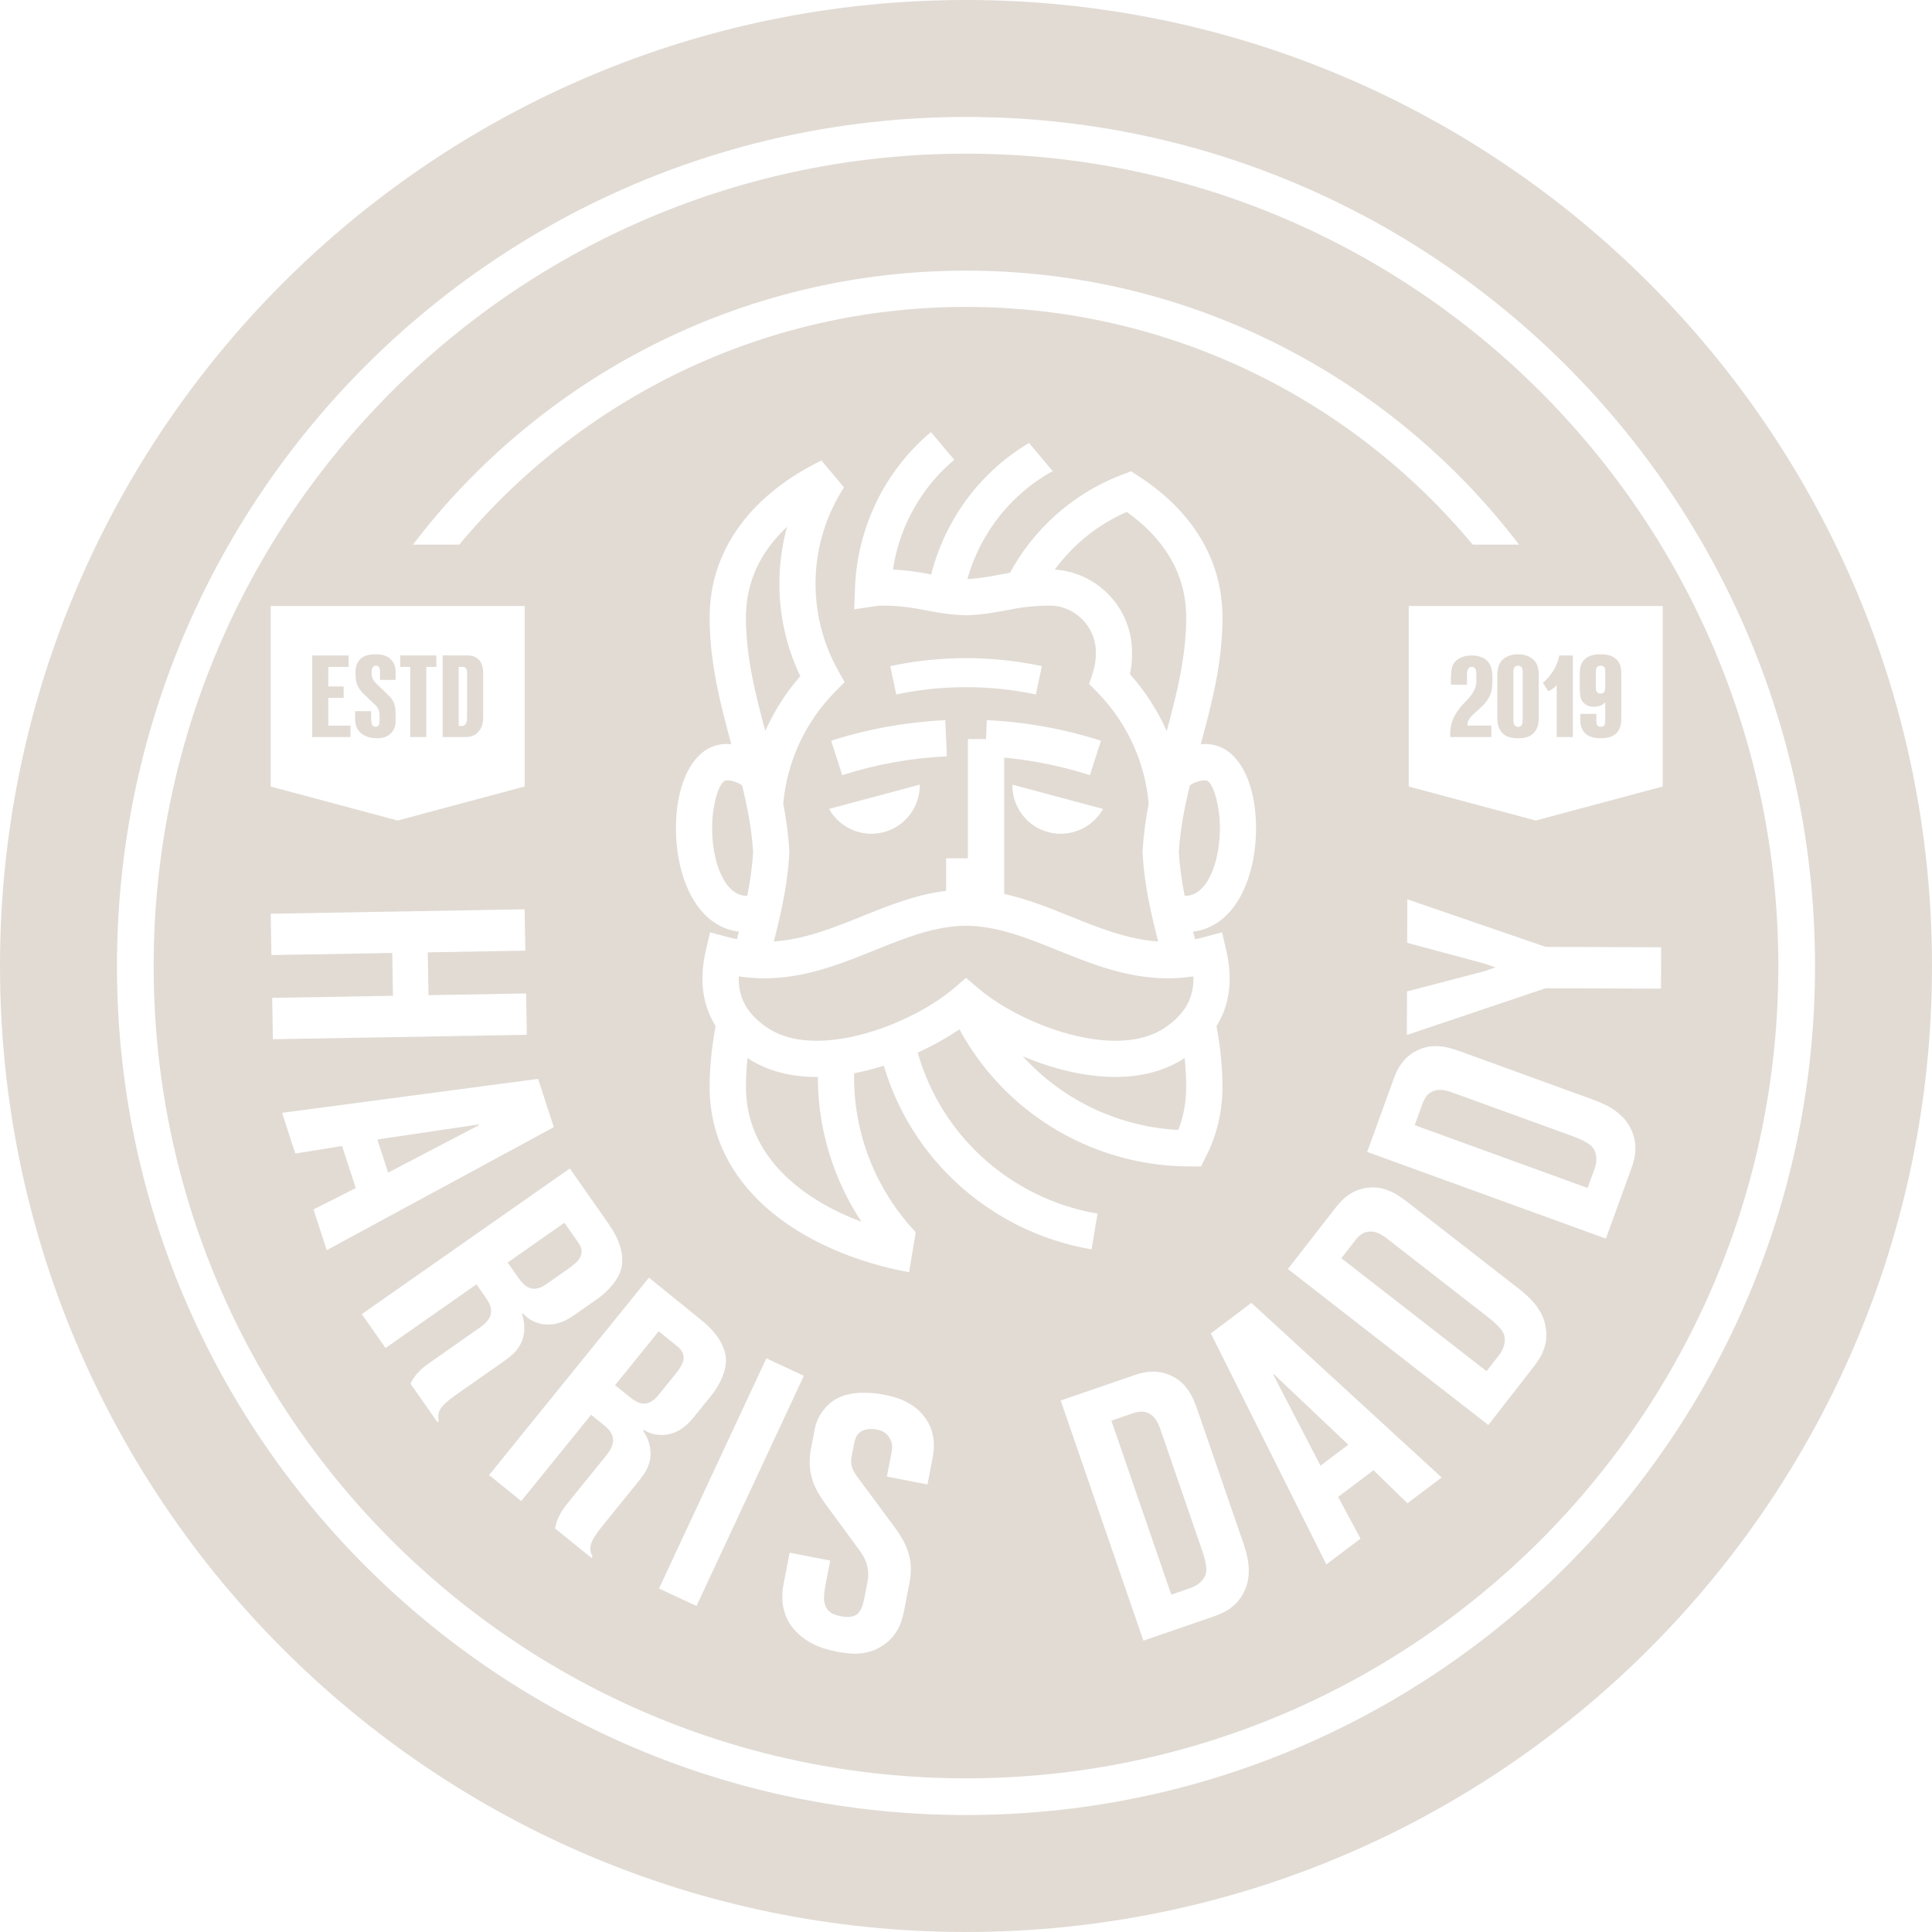<?xml version="1.0" encoding="UTF-8"?> <!-- Creator: CorelDRAW --> <svg xmlns="http://www.w3.org/2000/svg" xmlns:xlink="http://www.w3.org/1999/xlink" xml:space="preserve" width="1500px" height="1500px" style="shape-rendering:geometricPrecision; text-rendering:geometricPrecision; image-rendering:optimizeQuality; fill-rule:evenodd; clip-rule:evenodd" viewBox="0 0 354.221 354.221"> <defs> <style type="text/css"> <![CDATA[ .fil0 {fill:#E1DBD4} ]]> </style> </defs> <g id="Слой_x0020_1">  <path class="fil0" d="M177.11 0c97.799,0 177.11,79.312 177.11,177.11 0,97.799 -79.312,177.11 -177.11,177.11 -97.799,0 -177.11,-79.312 -177.11,-177.11 0,-97.799 79.312,-177.11 177.11,-177.11zm127.451 173.675l-21.154 -0.067 -25.384 -8.729 -0.026 7.982 14.29 3.838 1.86 0.671 -1.865 0.66 -14.314 3.746 -0.026 7.983 25.439 -8.566 21.154 0.068 0.024 -7.584zm-13.482 44.13l-31.7 -11.514 1.385 -3.814c0.197,-0.542 0.433,-1.044 0.766,-1.491 0.337,-0.454 0.82,-0.802 1.49,-1.016 0.452,-0.145 0.913,-0.17 1.378,-0.125 0.468,0.046 0.917,0.139 1.36,0.282 0.433,0.139 0.837,0.292 1.223,0.432l21.384 7.767c0.344,0.125 0.765,0.296 1.256,0.504 0.49,0.208 0.959,0.449 1.412,0.725 0.454,0.277 0.787,0.578 1.021,0.89 0.179,0.239 0.333,0.536 0.456,0.921 0.12,0.376 0.171,0.818 0.162,1.309 -0.01,0.505 -0.109,1.046 -0.321,1.629l-1.272 3.501zm3.351 9.286l4.633 -12.755c0.216,-0.594 0.422,-1.24 0.586,-1.969 0.162,-0.721 0.221,-1.499 0.185,-2.327 -0.036,-0.825 -0.233,-1.682 -0.608,-2.58 -0.495,-1.188 -1.176,-2.159 -1.995,-2.919 -0.83,-0.771 -1.724,-1.393 -2.672,-1.867 -0.948,-0.474 -1.865,-0.843 -2.729,-1.157l-23.384 -8.494c-0.885,-0.322 -1.776,-0.633 -2.698,-0.886 -0.923,-0.253 -1.874,-0.359 -2.864,-0.332 -0.975,0.026 -2.005,0.265 -3.055,0.778 -0.915,0.448 -1.652,1.004 -2.217,1.624 -0.573,0.629 -1.024,1.256 -1.345,1.883 -0.326,0.636 -0.551,1.192 -0.721,1.661l-4.883 13.443 43.767 15.898zm-21.882 24.308l-26.617 -20.713 2.492 -3.202c0.336,-0.469 0.729,-0.865 1.188,-1.183 0.456,-0.333 1.027,-0.507 1.73,-0.508 0.475,0.004 0.923,0.114 1.35,0.306 0.433,0.183 0.826,0.418 1.207,0.687 0.366,0.271 0.714,0.527 1.031,0.788l17.955 13.972c0.289,0.225 0.641,0.513 1.04,0.866 0.406,0.344 0.77,0.725 1.12,1.124 0.343,0.408 0.58,0.789 0.698,1.161 0.106,0.279 0.155,0.613 0.15,1.016 0.002,0.395 -0.086,0.832 -0.249,1.295 -0.161,0.479 -0.434,0.955 -0.806,1.452l-2.288 2.94zm0.33 9.866l8.334 -10.71c0.397,-0.492 0.777,-1.053 1.164,-1.694 0.371,-0.639 0.676,-1.356 0.892,-2.158 0.224,-0.794 0.289,-1.671 0.215,-2.642 -0.113,-1.282 -0.451,-2.417 -1,-3.391 -0.55,-0.99 -1.211,-1.856 -1.968,-2.599 -0.756,-0.743 -1.508,-1.384 -2.241,-1.94l-19.635 -15.279c-0.737,-0.588 -1.494,-1.149 -2.294,-1.673 -0.8,-0.524 -1.671,-0.921 -2.622,-1.198 -0.935,-0.278 -1.987,-0.352 -3.146,-0.2 -1.007,0.157 -1.88,0.447 -2.61,0.862 -0.737,0.424 -1.36,0.881 -1.859,1.378 -0.506,0.506 -0.9,0.957 -1.197,1.358l-8.784 11.287 36.749 28.598zm-30.771 7.457l-8.676 -16.702 0.106 -0.08 13.669 12.938 -5.099 3.845zm22.21 2.166l-34.884 -32.017 -7.436 5.606 21.18 42.348 6.268 -4.725 -4.104 -7.653 6.48 -4.885 6.228 6.051 6.268 -4.725zm-49.572 21.477l-10.98 -31.889 3.837 -1.321c0.538,-0.209 1.084,-0.326 1.641,-0.342 0.564,-0.03 1.137,0.136 1.727,0.52 0.395,0.262 0.711,0.599 0.963,0.993 0.263,0.39 0.464,0.802 0.636,1.235 0.158,0.426 0.31,0.832 0.433,1.223l7.407 21.511c0.119,0.346 0.257,0.779 0.398,1.293 0.153,0.51 0.249,1.029 0.324,1.554 0.065,0.529 0.055,0.978 -0.05,1.354 -0.064,0.292 -0.204,0.598 -0.429,0.933 -0.214,0.332 -0.527,0.65 -0.916,0.949 -0.397,0.313 -0.885,0.563 -1.468,0.775l-3.522 1.213zm-5.113 8.444l12.831 -4.418c0.601,-0.195 1.226,-0.457 1.9,-0.783 0.659,-0.332 1.307,-0.767 1.926,-1.32 0.622,-0.543 1.155,-1.242 1.624,-2.095 0.606,-1.135 0.942,-2.271 1.015,-3.386 0.08,-1.13 -0.001,-2.216 -0.228,-3.252 -0.228,-1.036 -0.507,-1.983 -0.817,-2.849l-8.1 -23.524c-0.296,-0.895 -0.624,-1.778 -1.008,-2.655 -0.384,-0.876 -0.896,-1.685 -1.542,-2.435 -0.631,-0.744 -1.472,-1.381 -2.525,-1.886 -0.93,-0.418 -1.819,-0.652 -2.658,-0.703 -0.849,-0.048 -1.62,-0.005 -2.309,0.138 -0.7,0.147 -1.277,0.311 -1.745,0.483l-13.523 4.656 15.16 44.028zm-64.852 -16.135l-1.104 5.681c-0.161,0.771 -0.243,1.658 -0.242,2.641 -0.001,0.994 0.194,2.026 0.573,3.093 0.38,1.068 1.046,2.112 2.013,3.125 0.719,0.716 1.484,1.316 2.295,1.79 0.811,0.474 1.631,0.848 2.468,1.135 0.839,0.276 1.666,0.494 2.471,0.65 0.912,0.188 1.848,0.314 2.794,0.385 0.948,0.06 1.898,-0.004 2.865,-0.211 0.964,-0.197 1.925,-0.609 2.881,-1.225 0.921,-0.611 1.65,-1.283 2.176,-2.016 0.535,-0.72 0.929,-1.468 1.201,-2.229 0.261,-0.762 0.464,-1.514 0.593,-2.234l1.015 -5.224c0.289,-1.604 0.308,-3.035 0.033,-4.297 -0.263,-1.26 -0.696,-2.405 -1.297,-3.437 -0.601,-1.032 -1.248,-2.005 -1.951,-2.921l-6.282 -8.472c-0.379,-0.492 -0.662,-0.953 -0.864,-1.365 -0.191,-0.41 -0.311,-0.84 -0.342,-1.264 -0.041,-0.426 -0.003,-0.915 0.101,-1.448l0.406 -2.09c0.072,-0.427 0.198,-0.843 0.365,-1.239 0.176,-0.384 0.47,-0.733 0.888,-1.025 0.401,-0.261 0.87,-0.407 1.411,-0.46 0.539,-0.042 1.042,-0.012 1.51,0.079 0.522,0.102 0.986,0.271 1.377,0.528 0.391,0.257 0.71,0.59 0.966,1.012 0.237,0.408 0.376,0.796 0.428,1.168 0.052,0.372 0.05,0.733 0.004,1.085 -0.057,0.351 -0.114,0.701 -0.192,1.047l-0.736 3.787 7.444 1.447 0.901 -4.636c0.127,-0.597 0.219,-1.301 0.262,-2.106 0.044,-0.804 -0.037,-1.667 -0.242,-2.588 -0.205,-0.921 -0.634,-1.851 -1.274,-2.8 -0.666,-0.931 -1.423,-1.688 -2.272,-2.26 -0.847,-0.582 -1.732,-1.025 -2.651,-1.351 -0.922,-0.315 -1.823,-0.558 -2.707,-0.718 -0.422,-0.093 -0.973,-0.166 -1.667,-0.256 -0.696,-0.079 -1.468,-0.116 -2.318,-0.1 -0.848,0.005 -1.715,0.107 -2.59,0.31 -0.873,0.192 -1.706,0.527 -2.486,0.996 -0.865,0.555 -1.628,1.287 -2.269,2.202 -0.65,0.901 -1.092,1.9 -1.317,2.997l-0.711 3.657c-0.212,1.032 -0.289,2.067 -0.249,3.08 0.042,1.002 0.248,2.036 0.608,3.089 0.287,0.79 0.63,1.523 1.042,2.191 0.399,0.676 0.847,1.339 1.328,1.998l6.27 8.537c0.685,0.946 1.134,1.892 1.335,2.835 0.19,0.94 0.201,1.869 0.013,2.781l-0.584 3.004c-0.057,0.294 -0.132,0.618 -0.238,0.993 -0.094,0.366 -0.242,0.721 -0.412,1.072 -0.18,0.349 -0.394,0.635 -0.665,0.865 -0.327,0.23 -0.67,0.367 -1.033,0.432 -0.376,0.074 -0.739,0.083 -1.085,0.06 -0.355,-0.035 -0.662,-0.083 -0.934,-0.136 -0.416,-0.07 -0.821,-0.194 -1.219,-0.35 -0.388,-0.154 -0.735,-0.402 -1.035,-0.721 -0.299,-0.318 -0.528,-0.769 -0.668,-1.327 -0.055,-0.18 -0.087,-0.424 -0.108,-0.721 -0.013,-0.285 0.005,-0.665 0.063,-1.14 0.047,-0.477 0.144,-1.09 0.286,-1.819l0.8 -4.114 -7.444 -1.447zm-23.953 6.569l6.873 3.205 19.68 -42.203 -6.873 -3.205 -19.679 42.203zm-8.054 -37.281l7.996 -9.874 3.309 2.679c0.333,0.241 0.634,0.556 0.902,0.93 0.268,0.374 0.381,0.851 0.341,1.446 -0.008,0.151 -0.049,0.36 -0.127,0.597 -0.077,0.236 -0.219,0.535 -0.442,0.898 -0.206,0.361 -0.515,0.795 -0.934,1.312l-3.014 3.722c-0.18,0.239 -0.406,0.484 -0.671,0.741 -0.272,0.265 -0.58,0.486 -0.939,0.666 -0.351,0.187 -0.745,0.268 -1.194,0.26 -0.5,-0.034 -0.963,-0.167 -1.391,-0.414 -0.443,-0.245 -0.835,-0.519 -1.198,-0.828l-2.636 -2.135zm-4.333 31.672l0.209 -0.258c-0.314,-0.582 -0.459,-1.142 -0.413,-1.675 0.038,-0.54 0.279,-1.172 0.718,-1.873 0.439,-0.701 1.095,-1.582 1.976,-2.651l6.279 -7.755c0.413,-0.492 0.797,-1.037 1.152,-1.635 0.355,-0.597 0.617,-1.255 0.784,-1.99 0.167,-0.735 0.174,-1.571 0.022,-2.493 -0.092,-0.503 -0.218,-0.947 -0.387,-1.354 -0.169,-0.408 -0.331,-0.753 -0.503,-1.035 -0.163,-0.274 -0.286,-0.475 -0.371,-0.6l0.126 -0.155c0.716,0.437 1.415,0.718 2.097,0.828 0.683,0.125 1.308,0.146 1.877,0.079 0.823,-0.118 1.557,-0.337 2.192,-0.664 0.636,-0.327 1.194,-0.717 1.676,-1.153 0.482,-0.437 0.901,-0.883 1.241,-1.321l3.349 -4.136c0.454,-0.56 0.883,-1.196 1.288,-1.925 0.406,-0.713 0.729,-1.464 0.986,-2.24 0.242,-0.774 0.368,-1.528 0.362,-2.261 0.001,-0.67 -0.146,-1.388 -0.442,-2.184 -0.288,-0.79 -0.752,-1.608 -1.395,-2.471 -0.649,-0.854 -1.505,-1.718 -2.566,-2.592l-9.719 -7.87 -29.304 36.188 5.893 4.772 12.81 -15.819 2.327 1.884c0.326,0.25 0.658,0.561 0.99,0.944 0.332,0.383 0.553,0.832 0.669,1.341 0.081,0.465 0.048,0.909 -0.082,1.317 -0.129,0.424 -0.316,0.814 -0.561,1.186 -0.245,0.373 -0.499,0.722 -0.78,1.052l-6.573 8.116c-0.358,0.424 -0.703,0.886 -1.054,1.372 -0.351,0.486 -0.657,1.023 -0.934,1.612 -0.269,0.596 -0.473,1.271 -0.607,2.019l6.669 5.4zm-15.364 -54.159l10.408 -7.288 2.442 3.488c0.254,0.323 0.456,0.709 0.61,1.142 0.155,0.433 0.132,0.923 -0.071,1.484 -0.049,0.142 -0.146,0.332 -0.286,0.539 -0.14,0.206 -0.359,0.454 -0.672,0.741 -0.298,0.29 -0.715,0.622 -1.26,1.004l-3.923 2.747c-0.239,0.181 -0.524,0.354 -0.849,0.527 -0.334,0.18 -0.691,0.308 -1.086,0.381 -0.389,0.083 -0.79,0.052 -1.22,-0.08 -0.471,-0.171 -0.88,-0.426 -1.224,-0.781 -0.359,-0.358 -0.659,-0.729 -0.924,-1.126l-1.946 -2.779zm-12.895 29.25l0.272 -0.191c-0.141,-0.646 -0.126,-1.224 0.065,-1.724 0.185,-0.509 0.591,-1.05 1.206,-1.603 0.615,-0.552 1.488,-1.218 2.63,-2.004l8.174 -5.723c0.533,-0.36 1.053,-0.778 1.559,-1.254 0.506,-0.476 0.939,-1.036 1.302,-1.697 0.363,-0.66 0.6,-1.463 0.708,-2.391 0.05,-0.509 0.051,-0.97 0.001,-1.409 -0.05,-0.439 -0.111,-0.815 -0.198,-1.133 -0.081,-0.309 -0.145,-0.535 -0.191,-0.679l0.163 -0.114c0.568,0.617 1.163,1.08 1.788,1.374 0.622,0.309 1.217,0.501 1.782,0.593 0.824,0.113 1.589,0.105 2.291,-0.034 0.701,-0.139 1.345,-0.36 1.929,-0.647 0.584,-0.287 1.109,-0.601 1.557,-0.928l4.359 -3.052c0.59,-0.413 1.179,-0.907 1.768,-1.495 0.587,-0.573 1.104,-1.206 1.566,-1.881 0.446,-0.677 0.775,-1.368 0.971,-2.074 0.185,-0.644 0.242,-1.374 0.177,-2.222 -0.059,-0.838 -0.28,-1.753 -0.66,-2.759 -0.389,-1 -0.973,-2.066 -1.752,-3.199l-7.173 -10.245 -38.144 26.709 4.35 6.212 16.674 -11.675 1.717 2.452c0.244,0.33 0.478,0.721 0.691,1.181 0.213,0.459 0.302,0.952 0.274,1.473 -0.051,0.469 -0.204,0.888 -0.442,1.243 -0.241,0.372 -0.528,0.695 -0.866,0.986 -0.338,0.291 -0.679,0.557 -1.04,0.796l-8.555 5.99c-0.461,0.309 -0.92,0.658 -1.391,1.028 -0.471,0.371 -0.914,0.802 -1.342,1.292 -0.422,0.499 -0.806,1.092 -1.141,1.773l4.922 7.029zm-10.995 -51.804l18.617 -2.762 0.041 0.126 -16.685 8.709 -1.973 -6.074zm-9.284 20.293l41.634 -22.551 -2.878 -8.857 -46.938 6.228 2.426 7.465 8.573 -1.386 2.508 7.718 -7.75 3.917 2.426 7.465zm12.146 -46.643l-22.149 0.387 0.133 7.582 46.558 -0.812 -0.132 -7.582 -17.892 0.312 -0.137 -7.848 17.892 -0.313 -0.132 -7.582 -46.558 0.813 0.132 7.582 22.148 -0.387 0.137 7.848zm-22.418 -38.368l0 -0.002 0 -33.09 46.565 -0.001 0 33.092 0 0.002 -0.004 0 -23.279 6.237 -23.279 -6.237 -0.004 0zm7.606 -9.066l7.031 0 0 -2.094 -4.082 0 0 -5.087 2.821 0 0 -2.094 -2.821 0 0 -3.59 3.74 0 0 -2.095 -6.689 0 0 14.96zm7.865 -4.745l0 1.154c-0.007,0.374 0.021,0.744 0.085,1.118 0.064,0.37 0.196,0.726 0.399,1.068 0.203,0.342 0.513,0.652 0.926,0.934 0.285,0.181 0.577,0.324 0.873,0.424 0.296,0.1 0.584,0.167 0.869,0.207 0.282,0.035 0.553,0.053 0.802,0.053 0.342,0.003 0.663,-0.022 0.965,-0.071 0.299,-0.047 0.584,-0.136 0.848,-0.256 0.267,-0.125 0.517,-0.303 0.752,-0.527 0.231,-0.232 0.413,-0.463 0.541,-0.695 0.128,-0.231 0.217,-0.463 0.27,-0.695 0.054,-0.232 0.086,-0.456 0.097,-0.677 0.01,-0.225 0.014,-0.438 0.01,-0.648l0 -0.855c-0.003,-0.592 -0.05,-1.09 -0.15,-1.496 -0.096,-0.403 -0.228,-0.745 -0.395,-1.023 -0.167,-0.278 -0.36,-0.524 -0.573,-0.741 -0.214,-0.213 -0.438,-0.434 -0.677,-0.652l-1.71 -1.646c-0.139,-0.128 -0.278,-0.277 -0.413,-0.452 -0.135,-0.174 -0.25,-0.377 -0.342,-0.605 -0.093,-0.228 -0.139,-0.488 -0.142,-0.78l0 -0.342c-0.007,-0.167 0,-0.321 0.018,-0.452 0.018,-0.132 0.085,-0.268 0.196,-0.403 0.075,-0.096 0.16,-0.167 0.257,-0.21 0.096,-0.047 0.203,-0.068 0.32,-0.068 0.171,0.003 0.307,0.043 0.402,0.11 0.1,0.064 0.164,0.128 0.196,0.189 0.071,0.11 0.114,0.278 0.132,0.495 0.014,0.22 0.021,0.524 0.018,0.915l0 0.898 2.864 0 0 -0.919c0.007,-0.342 -0.007,-0.68 -0.036,-1.015 -0.028,-0.335 -0.11,-0.659 -0.242,-0.976 -0.136,-0.317 -0.356,-0.623 -0.663,-0.915 -0.267,-0.246 -0.556,-0.435 -0.866,-0.559 -0.31,-0.128 -0.627,-0.213 -0.947,-0.256 -0.321,-0.043 -0.627,-0.064 -0.922,-0.061 -0.242,-0.003 -0.524,0.011 -0.848,0.043 -0.328,0.032 -0.662,0.11 -1.004,0.235 -0.342,0.125 -0.655,0.324 -0.947,0.598 -0.153,0.15 -0.296,0.335 -0.428,0.552 -0.132,0.217 -0.239,0.459 -0.321,0.727 -0.081,0.264 -0.124,0.541 -0.128,0.837l0 0.577c-0.003,0.235 0.007,0.484 0.028,0.744 0.018,0.256 0.065,0.524 0.132,0.798 0.064,0.274 0.171,0.552 0.31,0.83 0.121,0.228 0.271,0.456 0.449,0.687 0.178,0.228 0.37,0.442 0.577,0.638l2.03 1.945c0.193,0.182 0.353,0.363 0.485,0.545 0.128,0.185 0.228,0.396 0.292,0.634 0.067,0.235 0.1,0.527 0.1,0.873l0 0.577c0,0.028 0,0.085 0,0.168 -0.004,0.085 -0.004,0.182 -0.011,0.288 -0.003,0.107 -0.014,0.207 -0.025,0.306 -0.011,0.1 -0.028,0.182 -0.05,0.242 -0.043,0.132 -0.114,0.239 -0.214,0.321 -0.1,0.082 -0.235,0.125 -0.406,0.128 -0.199,-0.003 -0.356,-0.054 -0.466,-0.15 -0.107,-0.096 -0.189,-0.21 -0.239,-0.342 -0.022,-0.047 -0.043,-0.118 -0.061,-0.207 -0.022,-0.093 -0.036,-0.221 -0.05,-0.392 -0.011,-0.168 -0.018,-0.389 -0.018,-0.663l0 -1.111 -2.949 0zm13.057 4.745l0 -12.866 1.838 0 0 -2.095 -6.625 0 0 2.095 1.838 0 0 12.866 2.949 0zm2.992 0l4.082 0c0.285,0.003 0.566,-0.014 0.848,-0.061 0.278,-0.043 0.552,-0.132 0.823,-0.267 0.267,-0.136 0.531,-0.339 0.787,-0.613 0.253,-0.289 0.445,-0.588 0.573,-0.897 0.132,-0.307 0.217,-0.613 0.264,-0.912 0.043,-0.303 0.064,-0.581 0.061,-0.841l0 -7.993c0.004,-0.282 -0.014,-0.581 -0.054,-0.898 -0.039,-0.314 -0.121,-0.623 -0.242,-0.93 -0.117,-0.303 -0.299,-0.577 -0.537,-0.823 -0.217,-0.206 -0.488,-0.381 -0.819,-0.516 -0.331,-0.135 -0.705,-0.206 -1.126,-0.21l-4.659 0 0 14.96zm2.949 -2.031l0 -10.835 0.705 0c0.071,-0.004 0.149,0.003 0.228,0.017 0.082,0.014 0.164,0.046 0.242,0.1 0.078,0.05 0.149,0.132 0.214,0.245 0.082,0.139 0.128,0.296 0.139,0.467 0.011,0.171 0.014,0.342 0.011,0.516l0 7.951c0.004,0.171 -0.007,0.342 -0.025,0.509 -0.022,0.164 -0.061,0.324 -0.125,0.474 -0.007,0.028 -0.039,0.085 -0.1,0.171 -0.06,0.089 -0.15,0.175 -0.264,0.257 -0.114,0.078 -0.256,0.121 -0.428,0.128l-0.598 0zm220.753 -21.996l0 33.093 -23.283 6.237 -23.283 -6.238 0 -33.092 46.565 0zm-10.544 15.008c0.004,0.079 -0.007,0.182 -0.025,0.31 -0.022,0.128 -0.06,0.253 -0.125,0.374 -0.075,0.128 -0.175,0.221 -0.296,0.278 -0.121,0.057 -0.26,0.086 -0.41,0.086 -0.2,-0.007 -0.356,-0.043 -0.463,-0.114 -0.107,-0.068 -0.182,-0.139 -0.221,-0.207 -0.071,-0.1 -0.121,-0.221 -0.142,-0.356 -0.022,-0.135 -0.032,-0.26 -0.028,-0.37l0 -3.035c-0.003,-0.111 0.007,-0.231 0.028,-0.363 0.022,-0.132 0.071,-0.253 0.142,-0.363 0.1,-0.125 0.21,-0.207 0.335,-0.246 0.121,-0.039 0.239,-0.057 0.349,-0.054 0.121,-0.007 0.242,0.01 0.371,0.046 0.125,0.032 0.235,0.118 0.335,0.253 0.082,0.117 0.129,0.235 0.139,0.356 0.01,0.117 0.014,0.242 0.01,0.37l0 3.035zm2.95 -2.201c0.004,-0.413 -0.011,-0.808 -0.053,-1.186 -0.039,-0.377 -0.135,-0.73 -0.285,-1.061 -0.15,-0.331 -0.385,-0.638 -0.709,-0.915 -0.288,-0.231 -0.588,-0.406 -0.905,-0.52 -0.317,-0.114 -0.634,-0.189 -0.955,-0.224 -0.317,-0.032 -0.623,-0.05 -0.919,-0.046 -0.253,-0.003 -0.541,0.011 -0.865,0.039 -0.321,0.032 -0.652,0.11 -0.99,0.232 -0.342,0.125 -0.662,0.317 -0.966,0.584 -0.303,0.274 -0.52,0.57 -0.659,0.887 -0.135,0.314 -0.22,0.623 -0.257,0.926 -0.035,0.303 -0.05,0.578 -0.046,0.816l0 2.842c-0.004,0.406 0.014,0.77 0.053,1.098 0.043,0.328 0.121,0.62 0.243,0.883 0.118,0.264 0.299,0.499 0.537,0.712 0.271,0.232 0.549,0.388 0.834,0.474 0.285,0.089 0.563,0.128 0.833,0.125 0.235,0.003 0.477,-0.014 0.727,-0.05 0.246,-0.036 0.491,-0.114 0.734,-0.228 0.243,-0.118 0.478,-0.296 0.698,-0.535l0 3.462c0.004,0.132 -0.007,0.264 -0.025,0.399 -0.022,0.132 -0.06,0.249 -0.125,0.349 -0.039,0.068 -0.114,0.132 -0.217,0.189 -0.107,0.057 -0.253,0.086 -0.445,0.089 -0.11,0.003 -0.221,-0.014 -0.335,-0.05 -0.117,-0.039 -0.217,-0.114 -0.307,-0.228 -0.081,-0.11 -0.132,-0.232 -0.15,-0.367 -0.018,-0.132 -0.025,-0.26 -0.021,-0.381l0 -1.346 -2.949 0 0 1.004c-0.003,0.199 0.007,0.413 0.025,0.638 0.018,0.228 0.067,0.463 0.142,0.712 0.078,0.246 0.199,0.502 0.366,0.766 0.218,0.324 0.467,0.577 0.752,0.759 0.285,0.185 0.581,0.321 0.887,0.402 0.307,0.085 0.602,0.135 0.891,0.157 0.285,0.022 0.541,0.032 0.762,0.029 0.217,0.003 0.47,-0.011 0.755,-0.039 0.285,-0.028 0.581,-0.093 0.887,-0.192 0.303,-0.096 0.599,-0.249 0.876,-0.452 0.281,-0.207 0.524,-0.484 0.73,-0.834 0.132,-0.239 0.231,-0.495 0.295,-0.769 0.064,-0.278 0.107,-0.563 0.129,-0.855 0.018,-0.289 0.028,-0.574 0.025,-0.855l0 -7.437zm-8.891 11.22l0 -14.96 -2.458 0c-0.064,0.281 -0.146,0.577 -0.246,0.887 -0.103,0.313 -0.221,0.623 -0.353,0.933 -0.135,0.306 -0.285,0.599 -0.449,0.873 -0.174,0.295 -0.374,0.584 -0.602,0.869 -0.224,0.288 -0.459,0.555 -0.698,0.808 -0.242,0.256 -0.471,0.477 -0.688,0.673l1.004 1.496c0.292,-0.117 0.541,-0.246 0.745,-0.385 0.207,-0.139 0.374,-0.271 0.506,-0.402 0.128,-0.128 0.224,-0.235 0.289,-0.324l0 9.532 2.949 0zm-10.899 -11.69c0,-0.306 0.014,-0.531 0.039,-0.673 0.025,-0.146 0.057,-0.243 0.089,-0.289 0.039,-0.103 0.118,-0.199 0.235,-0.285 0.118,-0.089 0.281,-0.139 0.491,-0.142 0.214,0.003 0.378,0.054 0.492,0.142 0.117,0.085 0.196,0.182 0.235,0.285 0.032,0.046 0.064,0.142 0.089,0.289 0.025,0.142 0.04,0.367 0.04,0.673l0 8.484c0.003,0.153 -0.007,0.317 -0.032,0.492 -0.025,0.175 -0.079,0.338 -0.161,0.491 -0.082,0.135 -0.178,0.228 -0.281,0.274 -0.107,0.05 -0.232,0.071 -0.381,0.068 -0.146,0.003 -0.274,-0.018 -0.377,-0.068 -0.107,-0.046 -0.203,-0.139 -0.285,-0.274 -0.082,-0.153 -0.135,-0.317 -0.16,-0.491 -0.025,-0.175 -0.036,-0.338 -0.032,-0.492l0 -8.484zm4.659 0.427c0.004,-0.345 -0.018,-0.691 -0.068,-1.04 -0.046,-0.352 -0.146,-0.691 -0.292,-1.019 -0.15,-0.328 -0.371,-0.634 -0.666,-0.912 -0.224,-0.207 -0.481,-0.381 -0.777,-0.52 -0.295,-0.139 -0.613,-0.242 -0.954,-0.314 -0.338,-0.071 -0.688,-0.107 -1.048,-0.107 -0.359,0 -0.709,0.035 -1.047,0.107 -0.342,0.071 -0.659,0.174 -0.955,0.314 -0.296,0.139 -0.552,0.313 -0.776,0.52 -0.295,0.278 -0.516,0.584 -0.666,0.912 -0.146,0.328 -0.246,0.666 -0.292,1.019 -0.05,0.349 -0.071,0.695 -0.068,1.04l0 7.886c0.003,0.442 0.05,0.83 0.139,1.165 0.086,0.331 0.2,0.62 0.335,0.855 0.135,0.235 0.274,0.431 0.42,0.584 0.142,0.15 0.274,0.267 0.388,0.346 0.253,0.182 0.52,0.321 0.805,0.413 0.285,0.093 0.577,0.153 0.869,0.186 0.292,0.032 0.573,0.046 0.847,0.043 0.274,0.003 0.556,-0.011 0.848,-0.043 0.292,-0.032 0.584,-0.093 0.869,-0.186 0.285,-0.092 0.552,-0.231 0.805,-0.413 0.114,-0.079 0.246,-0.196 0.388,-0.346 0.146,-0.153 0.285,-0.349 0.42,-0.584 0.136,-0.235 0.25,-0.524 0.335,-0.855 0.089,-0.335 0.135,-0.723 0.139,-1.165l0 -7.886zm-8.698 11.263l0 -2.095 -4.381 0c0,-0.246 0.025,-0.47 0.082,-0.669 0.054,-0.199 0.139,-0.388 0.256,-0.57 0.118,-0.182 0.268,-0.367 0.453,-0.556 0.139,-0.15 0.288,-0.288 0.442,-0.424 0.153,-0.135 0.306,-0.27 0.456,-0.409 0.213,-0.182 0.424,-0.363 0.627,-0.552 0.203,-0.185 0.399,-0.377 0.591,-0.581 0.182,-0.192 0.356,-0.402 0.531,-0.63 0.174,-0.228 0.331,-0.467 0.477,-0.72 0.146,-0.253 0.267,-0.517 0.36,-0.787 0.135,-0.399 0.217,-0.808 0.253,-1.229 0.035,-0.42 0.05,-0.83 0.047,-1.229l0 -0.727c0,-0.238 -0.018,-0.491 -0.057,-0.755 -0.039,-0.267 -0.096,-0.524 -0.171,-0.777 -0.075,-0.249 -0.171,-0.474 -0.285,-0.67 -0.082,-0.153 -0.207,-0.32 -0.367,-0.499 -0.16,-0.182 -0.371,-0.352 -0.63,-0.516 -0.26,-0.164 -0.581,-0.299 -0.962,-0.402 -0.381,-0.107 -0.83,-0.16 -1.354,-0.164 -0.485,0.004 -0.915,0.054 -1.293,0.157 -0.377,0.1 -0.705,0.235 -0.983,0.402 -0.278,0.167 -0.51,0.349 -0.695,0.549 -0.185,0.199 -0.327,0.402 -0.427,0.602 -0.078,0.168 -0.146,0.356 -0.196,0.566 -0.05,0.21 -0.089,0.424 -0.118,0.645 -0.025,0.217 -0.047,0.42 -0.057,0.613 -0.01,0.192 -0.014,0.352 -0.014,0.484l0 1.346 2.95 0 0 -1.539c-0.004,-0.257 0.003,-0.491 0.021,-0.705 0.018,-0.214 0.068,-0.406 0.15,-0.577 0.06,-0.143 0.146,-0.249 0.253,-0.328 0.103,-0.082 0.242,-0.121 0.41,-0.121 0.149,0 0.274,0.025 0.374,0.071 0.1,0.05 0.182,0.107 0.242,0.175 0.06,0.068 0.103,0.135 0.132,0.203 0.022,0.046 0.043,0.11 0.061,0.196 0.022,0.085 0.036,0.21 0.05,0.374 0.011,0.164 0.018,0.389 0.018,0.67l0 1.026c-0.003,0.306 -0.046,0.598 -0.132,0.88 -0.086,0.282 -0.189,0.538 -0.306,0.769 -0.117,0.232 -0.232,0.428 -0.338,0.588 -0.103,0.157 -0.182,0.267 -0.228,0.328 -0.171,0.221 -0.363,0.442 -0.573,0.659 -0.207,0.221 -0.431,0.456 -0.666,0.709 -0.317,0.327 -0.605,0.655 -0.865,0.99 -0.26,0.335 -0.506,0.701 -0.738,1.104 -0.181,0.306 -0.352,0.656 -0.509,1.054 -0.157,0.399 -0.274,0.852 -0.356,1.361 -0.082,0.506 -0.1,1.075 -0.053,1.71l7.523 0zm-104.791 8.722c0.063,3.973 -2.567,7.632 -6.578,8.707 -4.012,1.075 -8.119,-0.78 -10.05,-4.251l16.628 -4.456zm2.09 -38.532c1.181,-4.691 3.215,-9.108 5.973,-13.024 3.123,-4.435 7.175,-8.241 11.966,-11.091l4.338 5.17c-4.387,2.413 -8.076,5.774 -10.871,9.742 -2.145,3.046 -3.763,6.443 -4.766,10.037 2.268,-0.101 4.037,-0.438 5.837,-0.781 0.646,-0.123 1.295,-0.247 1.97,-0.363 2.091,-3.855 4.817,-7.325 8.04,-10.271 3.644,-3.331 7.908,-5.98 12.591,-7.746l1.564 -0.59 1.412 0.915c4.628,2.998 8.611,6.774 11.364,11.374 2.514,4.199 3.989,9.03 3.989,14.513 0,8.304 -1.967,15.811 -3.985,23.232 0.279,-0.022 0.558,-0.034 0.837,-0.034 4.632,0 7.592,4.149 8.744,9.718 0.403,1.949 0.592,4.102 0.553,6.286 -0.039,2.186 -0.305,4.412 -0.811,6.504 -1.47,6.081 -4.929,11.158 -10.728,11.905 0.12,0.458 0.241,0.918 0.364,1.379 0.54,-0.107 1.085,-0.233 1.634,-0.38l3.32 -0.886 0.774 3.356c1.131,4.9 0.63,8.826 -0.825,12.027 -0.288,0.634 -0.613,1.235 -0.967,1.806 0.282,1.543 0.523,3.12 0.708,4.742 0.242,2.122 0.381,4.257 0.381,6.407 0,2.301 -0.264,4.497 -0.757,6.589 -0.515,2.185 -1.284,4.244 -2.267,6.178l-0.926 1.823 -2.038 -0.004c-6.386,-0.011 -12.632,-1.277 -18.399,-3.667 -5.774,-2.393 -11.077,-5.904 -15.573,-10.4 -2.152,-2.152 -4.07,-4.48 -5.752,-6.947 -0.912,-1.337 -1.75,-2.713 -2.514,-4.121 -2.248,1.523 -4.851,2.986 -7.652,4.265 2.187,7.683 6.415,14.251 11.933,19.27 5.859,5.33 13.17,8.919 21.037,10.251l-1.092 6.551c-9.138,-1.547 -17.623,-5.709 -24.416,-11.888 -6.268,-5.702 -11.101,-13.119 -13.685,-21.781 -1.775,0.562 -3.58,1.029 -5.383,1.374l-0.052 0.01c-0.096,5.396 0.865,10.657 2.733,15.523 1.933,5.036 4.844,9.673 8.567,13.626l-1.221 7.325c-9.409,-1.7 -19.39,-5.671 -26.506,-12.132 -6.051,-5.495 -10.062,-12.732 -10.062,-21.845 0,-2.142 0.138,-4.273 0.38,-6.397 0.186,-1.637 0.426,-3.218 0.706,-4.759 -0.353,-0.569 -0.676,-1.168 -0.964,-1.8 -1.455,-3.201 -1.956,-7.126 -0.825,-12.027l0.774 -3.356 3.32 0.886c0.543,0.145 1.081,0.269 1.615,0.376 0.122,-0.459 0.243,-0.917 0.361,-1.375 -5.802,-0.745 -9.261,-5.824 -10.732,-11.906 -0.506,-2.092 -0.772,-4.318 -0.811,-6.504 -0.039,-2.184 0.149,-4.337 0.553,-6.286 1.152,-5.569 4.111,-9.718 8.744,-9.718 0.283,0 0.567,0.012 0.849,0.035 -2.011,-7.43 -3.97,-14.944 -3.97,-23.233 0,-6.452 2.034,-11.988 5.395,-16.646 3.74,-5.184 9.108,-9.204 15.096,-12.137l4.145 4.939c-3.262,5.028 -4.996,10.752 -5.199,16.512 -0.207,5.855 1.159,11.757 4.098,17.014l1.21 2.165 -1.743 1.773c-2.744,2.792 -5.004,6.056 -6.643,9.656 -1.525,3.349 -2.515,7.007 -2.861,10.865 0.547,2.84 0.951,5.732 1.11,8.721l0.009 0.169 -0.009 0.169c-0.192,3.593 -0.738,7.056 -1.465,10.457 -0.416,1.95 -0.884,3.858 -1.376,5.75 5.655,-0.388 10.887,-2.495 16.055,-4.577 5.045,-2.033 10.035,-4.043 15.529,-4.71l0 -5.959 3.996 0 0 -21.873 3.321 0 0.149 -3.461c3.588,0.167 7.127,0.572 10.599,1.197 3.541,0.638 6.989,1.5 10.328,2.571l-2.028 6.317c-3.088,-0.99 -6.25,-1.783 -9.47,-2.363 -2.049,-0.369 -4.132,-0.654 -6.245,-0.851l0 21.791 0 3.201c4.22,0.924 8.194,2.525 12.202,4.141 5.159,2.079 10.382,4.182 16.026,4.575 -0.488,-1.874 -0.956,-3.775 -1.378,-5.746 -0.729,-3.402 -1.276,-6.864 -1.466,-10.459l-0.009 -0.169 0.009 -0.169c0.158,-2.993 0.562,-5.888 1.11,-8.727 -0.346,-3.855 -1.336,-7.511 -2.86,-10.857 -1.64,-3.6 -3.899,-6.865 -6.643,-9.657l-1.418 -1.444 0.639 -1.923c0.185,-0.557 0.338,-1.158 0.449,-1.806 0.104,-0.606 0.157,-1.19 0.148,-1.74l0 -0.117c0.008,-0.402 -0.011,0.253 -0.011,-0.17l0.013 0c0,-2.435 -0.984,-4.564 -2.512,-6.091 -1.534,-1.533 -3.594,-2.467 -5.742,-2.507l0 -0 -0.156 -0.001 0 0.013c-3.579,0 -5.856,0.434 -8.085,0.858 -2.121,0.404 -4.205,0.801 -7.216,0.899l-0.208 0c-3.011,-0.098 -5.095,-0.495 -7.216,-0.899 -2.229,-0.424 -4.506,-0.858 -8.085,-0.858 -0.232,0 -0.424,0.006 -0.576,0.017 -0.177,0.013 -0.367,0.035 -0.567,0.064l-3.95 0.582 0.154 -3.987c0.212,-5.466 1.567,-10.84 3.966,-15.751l-0.01 -0.005c2.348,-4.804 5.701,-9.169 9.966,-12.748l4.212 5.019 0.059 0.07c-3.529,2.959 -6.307,6.579 -8.258,10.57l-0.013 0c-1.474,3.016 -2.473,6.242 -2.964,9.556 2.876,0.125 4.975,0.506 7.006,0.892zm-18.337 30.482c3.34,-1.071 6.788,-1.934 10.328,-2.571 3.472,-0.625 7.01,-1.03 10.599,-1.197l0.286 6.629c-3.309,0.154 -6.553,0.524 -9.715,1.093 -3.22,0.58 -6.382,1.373 -9.47,2.363l-2.028 -6.317zm10.835 -13.678c2.246,-0.478 4.552,-0.845 6.912,-1.093 2.337,-0.245 4.669,-0.372 6.986,-0.372 2.317,0 4.648,0.126 6.985,0.372 2.36,0.248 4.666,0.615 6.912,1.093l-1.102 5.199c-2.098,-0.446 -4.217,-0.785 -6.351,-1.009 -2.076,-0.218 -4.225,-0.33 -6.444,-0.33 -2.219,0 -4.369,0.112 -6.445,0.33 -2.133,0.224 -4.253,0.563 -6.351,1.01l-1.102 -5.199zm24.294 71.535c0.44,0.482 0.893,0.957 1.361,1.425 3.886,3.886 8.455,6.914 13.416,8.97 4.345,1.801 8.986,2.864 13.73,3.115 0.354,-0.905 0.649,-1.844 0.879,-2.818 0.375,-1.588 0.575,-3.281 0.575,-5.081 0,-1.816 -0.105,-3.577 -0.289,-5.295 -5.508,3.666 -12.59,4.126 -19.597,2.788 -3.425,-0.654 -6.857,-1.749 -10.075,-3.105zm-50.469 0.315c-0.183,1.714 -0.286,3.476 -0.286,5.297 0,7.011 3.14,12.629 7.878,16.931 3.705,3.364 8.367,5.954 13.312,7.81 -1.934,-2.927 -3.548,-6.063 -4.81,-9.349 -2.085,-5.432 -3.202,-11.258 -3.2,-17.212 -4.68,0.028 -9.15,-0.984 -12.893,-3.476zm81.115 -50.017c-1.001,4.084 -1.798,8.167 -2.031,12.286 0.153,2.689 0.544,5.358 1.073,8.016l0.036 0c2.959,0 4.868,-3.114 5.784,-6.905 0.392,-1.622 0.598,-3.35 0.629,-5.047 0.03,-1.699 -0.114,-3.363 -0.423,-4.856 -0.52,-2.515 -1.325,-4.388 -2.245,-4.388 -0.584,0 -1.183,0.127 -1.763,0.356 -0.363,0.143 -0.719,0.325 -1.059,0.539zm-81.159 20.302c0.527,-2.66 0.918,-5.329 1.072,-8.019 -0.236,-4.122 -1.029,-8.203 -2.024,-12.282 -0.342,-0.215 -0.698,-0.397 -1.062,-0.54 -0.581,-0.229 -1.18,-0.356 -1.763,-0.356 -0.919,0 -1.724,1.874 -2.245,4.388 -0.309,1.493 -0.453,3.157 -0.423,4.856 0.03,1.698 0.237,3.425 0.629,5.047 0.916,3.791 2.824,6.905 5.784,6.905l0.031 0zm48.601 -20.406c-0.063,3.972 2.567,7.632 6.578,8.707 4.012,1.075 8.119,-0.78 10.05,-4.252l-16.628 -4.455zm8.237 30.346c-5.563,-2.241 -11.053,-4.454 -16.721,-4.473 -5.668,0.019 -11.158,2.232 -16.721,4.473 -7.675,3.092 -15.476,6.235 -24.961,4.805 -0.052,1.803 0.27,3.31 0.848,4.582 0.892,1.962 2.443,3.48 4.192,4.706 3.891,2.727 9.356,3.01 14.922,1.947 7.572,-1.446 15.135,-5.322 19.562,-9.113l2.158 -1.847 2.158 1.847c4.427,3.791 11.99,7.667 19.562,9.113 5.567,1.063 11.031,0.78 14.922,-1.947 1.749,-1.226 3.3,-2.744 4.192,-4.706 0.578,-1.272 0.899,-2.778 0.848,-4.582 -9.485,1.43 -17.286,-1.712 -24.961,-4.805zm-57.08 -60.991c0,7.197 1.72,14.038 3.544,20.805l0.128 -0.285c1.625,-3.567 3.752,-6.854 6.292,-9.77 -2.762,-5.761 -4.033,-12.06 -3.812,-18.316 0.108,-3.056 0.571,-6.1 1.388,-9.065 -1.274,1.192 -2.424,2.478 -3.42,3.858 -2.567,3.558 -4.121,7.803 -4.121,12.772zm77.147 20.82c1.836,-6.774 3.569,-13.622 3.569,-20.82 0,-4.227 -1.119,-7.922 -3.027,-11.108 -1.921,-3.21 -4.656,-5.957 -7.871,-8.255 -3.292,1.441 -6.293,3.405 -8.896,5.784 -1.585,1.449 -3.028,3.057 -4.303,4.798 3.681,0.224 7.138,1.84 9.706,4.406 2.715,2.713 4.462,6.486 4.462,10.797l0.013 0c0,0.259 -0.004,-0.228 -0.014,0.253 0.011,1.008 -0.069,1.973 -0.227,2.893 -0.046,0.27 -0.1,0.543 -0.162,0.818 2.683,3.006 4.923,6.42 6.616,10.138l0.134 0.298zm-36.802 -84.416c41.356,0 78.109,19.707 101.402,50.236l-8.5 0c-22.166,-26.626 -55.556,-43.581 -92.902,-43.581 -37.346,0 -70.736,16.954 -92.902,43.581l-8.5 0c23.293,-30.528 60.046,-50.236 101.402,-50.236zm148.936 127.493c0,-82.242 -66.695,-148.937 -148.936,-148.937 -82.242,0 -148.937,66.695 -148.937,148.937 0,82.241 66.695,148.936 148.937,148.936 82.241,0 148.936,-66.695 148.936,-148.936zm-148.936 -155.667c85.957,0 155.666,69.709 155.666,155.667 0,85.957 -69.709,155.666 -155.666,155.666 -85.958,0 -155.667,-69.709 -155.667,-155.666 0,-85.958 69.709,-155.667 155.667,-155.667z"></path> </g> </svg> 